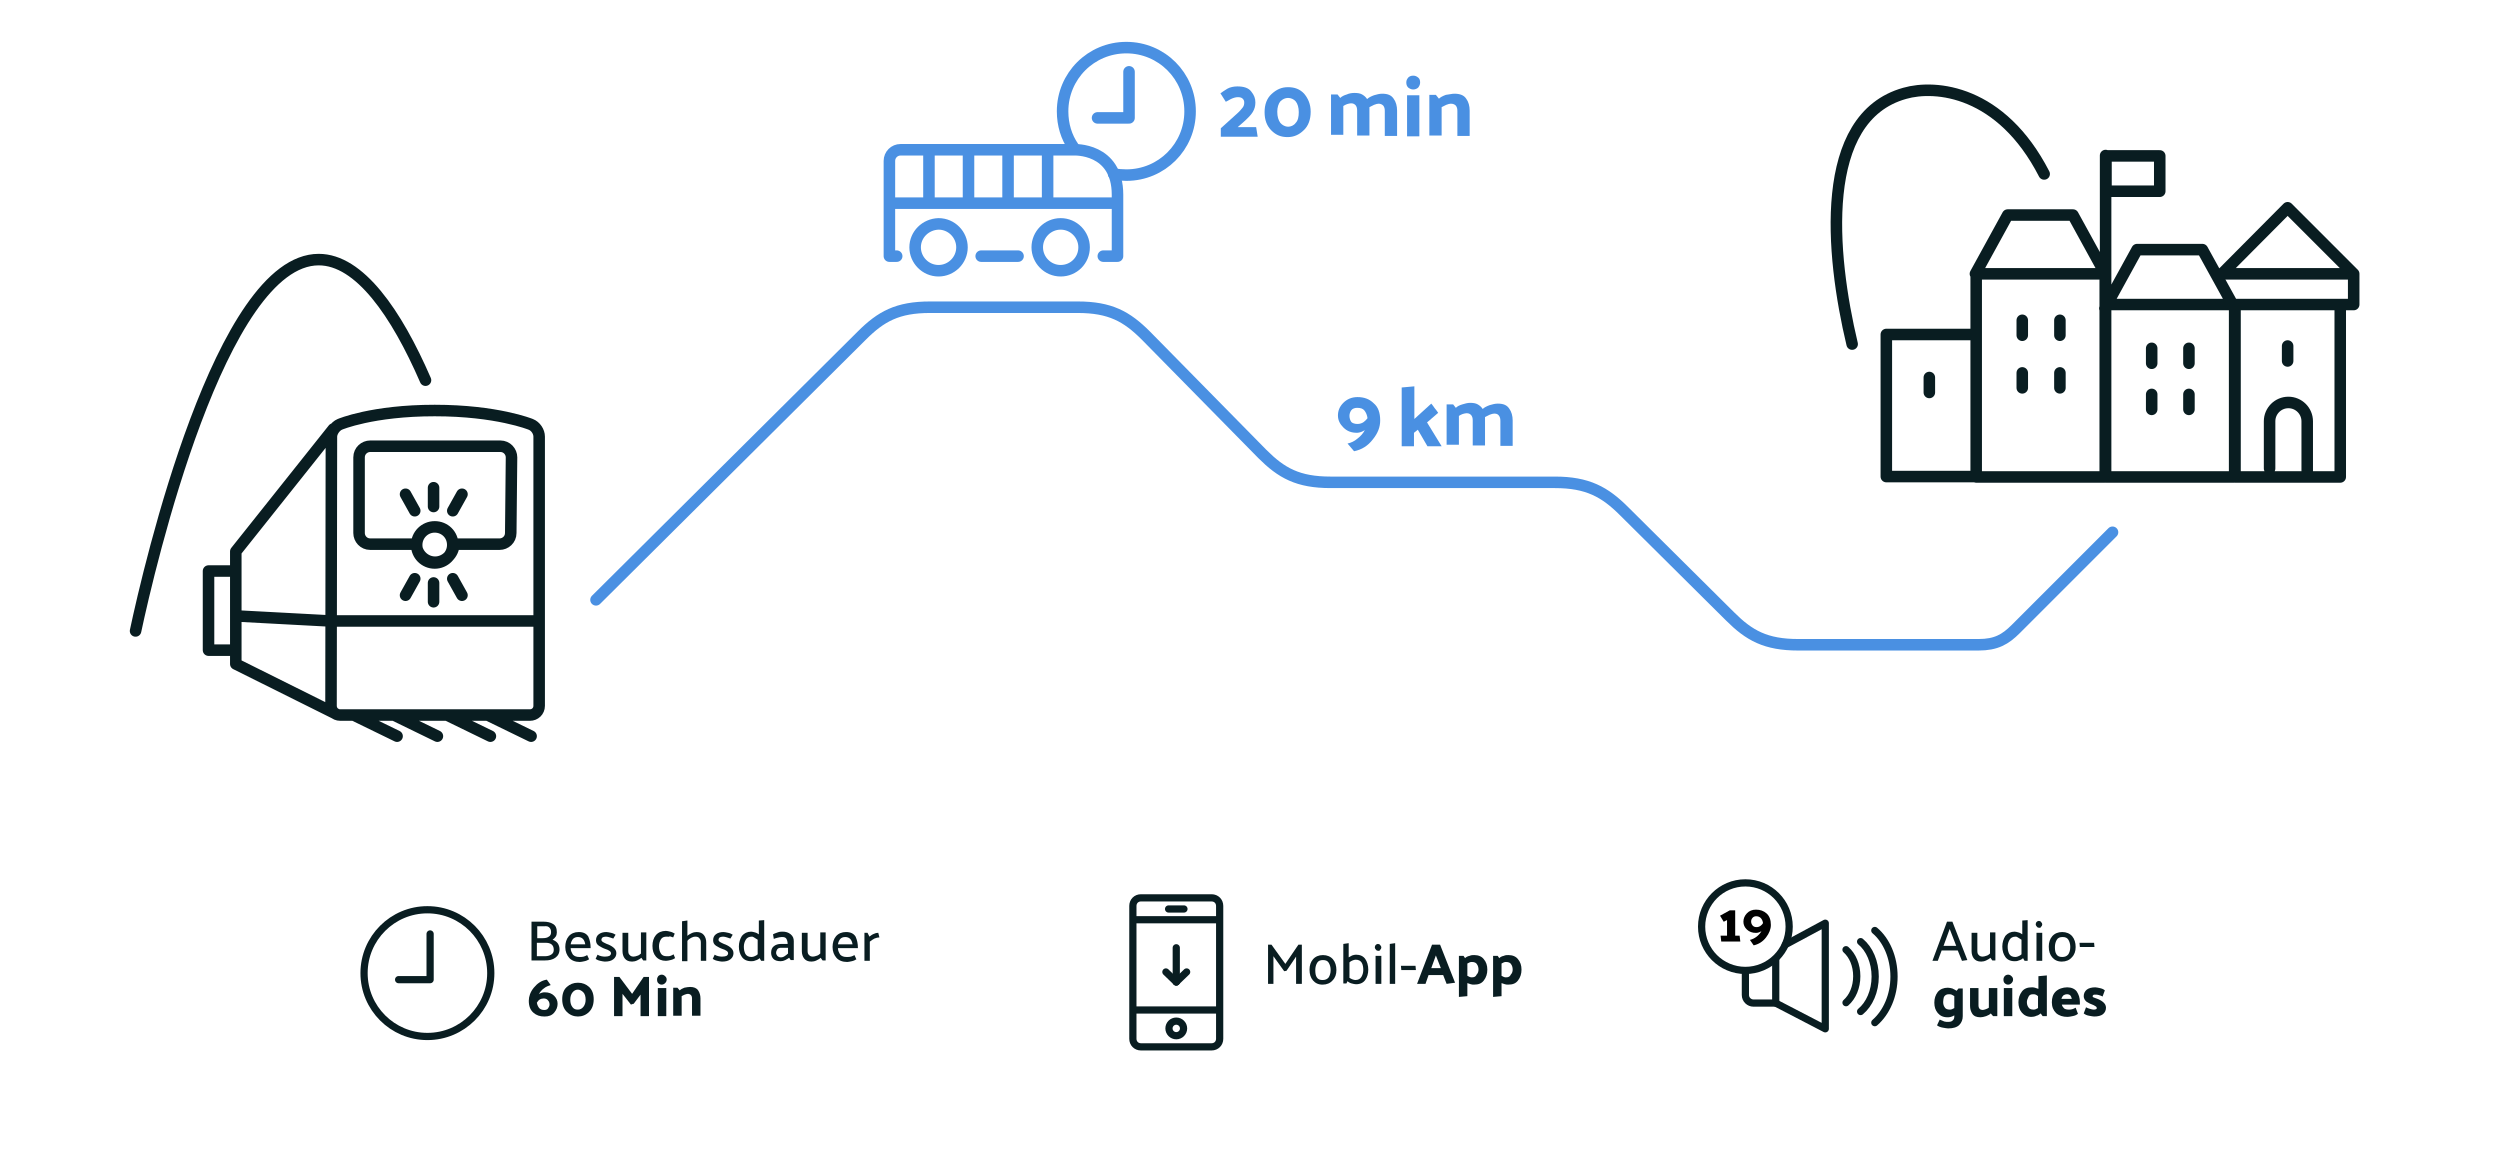 <?xml version="1.0" encoding="UTF-8"?><svg xmlns="http://www.w3.org/2000/svg" width="651" height="302.5" viewBox="0 0 651 302.5"><g id="Layer_1"><path d="M290,45.3c1,.2,2.2.3,3.3.3,9.2,0,16.6-7.4,16.6-16.6s-7.4-16.6-16.6-16.6-16.6,7.4-16.6,16.6c0,3.5,1,6.7,2.8,9.3" fill="none" stroke="#4a90e2" stroke-linecap="round" stroke-linejoin="round" stroke-width="3"/><polyline points="285.8 30.7 294 30.7 294 18.7" fill="none" stroke="#4a90e2" stroke-linecap="round" stroke-linejoin="round" stroke-width="3"/><path d="M609.4,124.2h-27.4v-44.9h27.4v44.9ZM581.9,79.3h-33.6v44.9h33.6v-44.9ZM548.2,71.3h-33.6v52.9h33.6v-52.9ZM514.6,87.1h-23.4v37h23.4v-37ZM579.7,79.3h33.2v-8h-33.2M612.9,71.3l-17.2-17.2-17.1,17.2M548.2,71.3l-8.4-15.3h-17l-8.4,15.3M581.6,79.7l-8.1-14.7h-17l-8.4,15.3M595.7,90.1v3.9M560.3,90.7v3.9M502.4,98.3v3.9M570,90.7v3.9M560.3,102.7v3.9M570,102.7v3.9M526.6,83.4v3.9M536.4,83.4v3.9M526.6,97.1v3.9M536.4,97.1v3.9M600.8,122.6v-12.9c0-2.7-2.2-4.9-4.9-4.9s-4.9,2.2-4.9,4.9v12.3M548.3,80.4v-39.9M562.4,40.6h-14v9.2h14v-9.2ZM532.3,45.3c-11.2-21.8-28.3-23.3-36.3-21-22.6,6.3-19.3,41.8-13.7,65.3" fill="none" stroke="#091d21" stroke-linecap="round" stroke-linejoin="round" stroke-width="3"/><path d="M133,138.8c0,1.7-1.4,2.9-2.9,2.9h-11.9c-.1,2.6-2.3,4.7-4.9,4.7s-4.8-2.1-4.9-4.7h-12c-1.7,0-2.9-1.4-2.9-2.9v-19.7c0-1.7,1.4-2.9,2.9-2.9h33.9c1.7,0,2.9,1.4,2.9,2.9l-.2,19.7h0ZM60.8,148.7h-6.5v20.6h6.5M61.4,143.6v29.3l25.9,12.9M86,161.7l-24.3-1.3M86.2,183.8c0,1.3,1,2.4,2.4,2.4h49.4c1.3,0,2.4-1,2.4-2.4v-70.1c0-1.3-.9-2.7-2.2-3.2,0,0-8.8-3.6-25-3.6-16.3,0-24.7,3.6-24.7,3.6-1.2.5-2.2,2-2.2,3.2l-.1,70.1h0ZM140,161.7h-53.3M113.2,137.2c-2.6,0-4.7,2.1-4.7,4.7s2.1,4.7,4.7,4.7,4.7-2.1,4.7-4.7c0-2.7-2.1-4.7-4.7-4.7ZM112.9,131.9v-4.9M117.9,133l2.4-4.3M108,133l-2.4-4.3M112.9,151.8v4.9M117.9,150.7l2.4,4.3M108,150.7l-2.4,4.3M61.4,143.6l25.4-31.9M92.1,186.2l11.3,5.5M102.6,186.2l11.3,5.5M116.4,186.2l11.3,5.5M127,186.2l11.3,5.5" fill="none" stroke="#091d21" stroke-linecap="round" stroke-linejoin="round" stroke-width="3"/><path d="M110.8,99c-7.6-17.5-17.2-31.4-27.8-31.4-25.5,0-44.1,79.8-47.7,96.7" fill="none" stroke="#091d21" stroke-linecap="round" stroke-linejoin="round" stroke-width="3"/><path d="M326.9,26.7c0,.9-.2,1.7-.7,2.5-.4.7-1.3,1.6-2.3,2.5l-1.6,1.4h4.8l.4,2.5h-9.6v-2.2l4.1-3.7c.7-.6,1.3-1.3,1.6-1.7s.4-.8.4-1.3c0-.4-.1-.7-.4-1s-.7-.4-1.3-.4c-.5,0-1.2.2-1.8.5s-1,.6-1.3.7l-1.4-2.2c.4-.3,1-.7,1.8-1.2.7-.4,1.7-.6,2.6-.6,1.7,0,2.9.4,3.6,1.3.8,1,1.1,1.8,1.1,2.9Z" fill="#4a90e2"/><path d="M335.4,22.7c1.7,0,3.1.5,4.2,1.7,1,1.2,1.7,2.7,1.7,4.7s-.6,3.7-1.8,4.8c-1.2,1.2-2.6,1.8-4.2,1.8-1.7,0-3-.5-4.2-1.7s-1.8-2.7-1.8-4.8c0-2,.6-3.6,1.8-4.7,1.3-1.2,2.6-1.8,4.3-1.8ZM335.4,33c.7,0,1.5-.3,2-1,.6-.6.8-1.6.8-2.8s-.3-2.2-.8-2.8-1.3-.9-2-.9-1.4.3-2,.9c-.5.6-.8,1.6-.8,2.7,0,1.3.3,2.2.8,2.9.5.6,1.3 1,2,1Z" fill="#4a90e2"/><path d="M359.9,24.4c1.5,0,2.4.4,3,1.3.6.8.9,1.9.9,3.1v6.6h-3.2v-6.5c0-.6-.1-1-.4-1.4-.3-.3-.7-.5-1.2-.5-.3,0-.7.1-1.2.3-.4.2-.8.4-1.2.6v7.4h-3.2v-6.5c0-.6-.1-1-.4-1.4-.3-.3-.6-.5-1.2-.5-.3,0-.6.1-1,.2-.3.1-.7.3-1,.5v7.5h-3.2v-10.5h1.7l.7.9c.4-.4,1-.7,1.7-.9.6-.3,1.4-.4,2-.4.8,0,1.5.1,2,.4.5.3.9.6,1.3,1.2.4-.4,1-.7,1.8-1,.7-.2,1.4-.4,2.1-.4Z" fill="#4a90e2"/><path d="M369.8,21.5c0,.5-.2.9-.5,1.3-.3.3-.8.5-1.3.5s-.9-.2-1.3-.5c-.3-.3-.5-.7-.5-1.3s.2-.9.5-1.3c.3-.3.7-.5,1.3-.5s.9.2,1.3.5.5.8.5,1.3ZM369.6,24.8v10.7h-3.2v-10.7h3.2Z" fill="#4a90e2"/><path d="M378.7,24.4c1.5,0,2.5.4,3.1,1.3.6.8.9,1.9.9,3.1v6.6h-3.2v-6.5c0-.6-.1-1-.4-1.4-.3-.3-.7-.5-1.3-.5-.3,0-.7.1-1.2.3-.4.2-.8.4-1.2.6v7.4h-3.2v-10.6h1.7l.8,1c.4-.4,1-.7,1.8-1,.9-.1,1.6-.3,2.2-.3Z" fill="#4a90e2"/><path d="M255.5,66.7h9.6M231.6,52.9h59.4M270.1,64.4c0,3.3,2.7,6.1,6.1,6.1s6.1-2.7,6.1-6.1c0-3.3-2.7-6.1-6.1-6.1s-6.1,2.8-6.1,6.1M270.1,64.4c0,3.3,2.7,6.1,6.1,6.1s6.1-2.7,6.1-6.1c0-3.3-2.7-6.1-6.1-6.1s-6.1,2.8-6.1,6.1ZM238.3,64.4c0,3.3,2.7,6.1,6.1,6.1,3.3,0,6.1-2.7,6.1-6.1,0-3.3-2.7-6.1-6.1-6.1-3.4.1-6.1,2.8-6.1,6.1M238.3,64.4c0,3.3,2.7,6.1,6.1,6.1,3.3,0,6.1-2.7,6.1-6.1,0-3.3-2.7-6.1-6.1-6.1-3.4.1-6.1,2.8-6.1,6.1ZM241.9,52.5v-13.5M252.2,52.5v-13.5M262.5,52.5v-13.5M272.8,52.5v-13.5M287.3,66.7h3.7v-16c0-12.3-11.4-11.7-11.4-11.7h-45.1c-1.6,0-2.9,1.3-2.9,2.9h0v24.8h1.9" fill="none" stroke="#4a90e2" stroke-linecap="round" stroke-linejoin="round" stroke-width="3"/><path d="M550.1,138.6l-25.2,25.2c-2.7,2.7-5.1,4.1-9.7,4.1h-46.9c-8.5,0-12.8-2.4-17.8-7.4l-27.6-27.4c-5-5-9.5-7.5-18-7.5h-58.4c-8.5,0-12.8-2.4-17.8-7.4l-30.3-30.8c-5-5-9.3-7.4-17.8-7.4h-38.4c-8.5,0-12.8,2.4-17.8,7.4l-69.2,68.8" fill="none" stroke="#4a90e2" stroke-linecap="round" stroke-miterlimit="10" stroke-width="3"/><path d="M350.9,115.5c.9-.2,1.8-.6,2.6-1.3.8-.6,1.5-1.4,1.9-2.2-.3.2-.7.4-1,.5s-.7.2-1,.2c-1.5,0-2.6-.4-3.6-1.4-.9-.9-1.4-1.9-1.4-3.1s.4-2.3,1.4-3.3c.9-.9,2.1-1.5,3.7-1.5,1.7,0,3.1.5,4.2,1.6,1.2,1,1.7,2.5,1.7,4.5,0,1.7-.6,3.3-1.9,4.9-1.3,1.7-2.9,2.7-4.9,3.1l-1.7-2ZM353.5,110.4c.6,0,1.2-.2,1.6-.5.4-.3.8-.7,1-1-.1-.8-.4-1.5-.8-2s-1-.7-1.9-.7c-.6,0-1.2.2-1.5.6-.3.4-.5.9-.5,1.5s.2,1.2.5,1.6c.3.3.9.5,1.6.5Z" fill="#4a90e2"/><path d="M368.3,100.6v8.5l4.4-4c.3.4.6.7.9,1.2.3.4.6.7.9,1.2l-2.9,2.5c.6,1,1.3,2.1,1.9,3.1s1.3,2.1,1.9,3.1h-3.7l-2.5-4.3c-.2.1-.3.3-.5.4-.2.1-.3.3-.5.4v3.5h-3.2v-15.3l3.3-.3Z" fill="#4a90e2"/><path d="M390,105.1c1.5,0,2.4.4,3,1.3.6.8.9,1.9.9,3.1v6.6h-3.2v-6.5c0-.6-.1-1-.4-1.4s-.7-.5-1.2-.5c-.3,0-.7.1-1.2.3-.4.2-.8.4-1.2.6v7.4h-3.2v-6.5c0-.6-.1-1-.4-1.4-.3-.3-.6-.5-1.2-.5-.3,0-.6.1-1,.2-.3.1-.7.3-1,.5v7.5h-3.2v-10.5h1.7l.7.9c.4-.4,1-.7,1.7-.9.6-.2,1.4-.4,2-.4.8,0,1.5.1,2,.4.5.3.9.6,1.3,1.2.4-.4,1-.7,1.8-1,.7-.2,1.4-.4,2.1-.4Z" fill="#4a90e2"/></g><g id="Legenda"><g isolation="isolate"><path d="M141.5,240c1,0,1.9.2,2.5.6.7.4,1,1.1,1,2.2,0,.4-.1.8-.3,1.1-.2.3-.5.6-.8.8.5.2,1,.5,1.3.9s.5,1,.5,1.6c0,1-.4,1.7-1.1,2.2-.7.5-1.6.7-2.7.7h-3.5v-10.1h3.1ZM141.4,241.2h-1.5v3.1h1.4c.7,0,1.2-.1,1.6-.4.4-.2.6-.6.6-1.2s-.2-1-.6-1.3-.9-.2-1.5-.2ZM142,245.5h-2.2v3.5h2c.7,0,1.2-.1,1.7-.4s.7-.7.7-1.3-.2-1.1-.6-1.4c-.4-.3-.9-.4-1.6-.4Z" fill="#091d21"/><path d="M153.8,246.9h-5.2c0,.7.3,1.2.6,1.7.4.4.9.6,1.7.6.4,0,.8,0,1.1-.1s.6-.2.9-.4l.5,1.1c-.3.2-.7.4-1.2.5s-.9.2-1.2.2c-1.2,0-2.2-.4-2.8-1.1s-1-1.6-1-2.8c0-1.1.3-2.1.9-2.8.6-.7,1.5-1.1,2.6-1.1,1.2,0,2,.4,2.5,1.2.4.9.6,1.8.6,3ZM152.4,245.9c-.1-.6-.3-1.1-.6-1.4s-.7-.5-1.3-.5-1,.2-1.3.5c-.3.4-.5.8-.6,1.4h3.8Z" fill="#091d21"/><path d="M159.7,244.4c-.3-.1-.6-.2-.9-.3s-.7-.2-1-.2c-.4,0-.7.1-.9.2-.2.2-.3.4-.3.6s.1.4.4.6c.3.2.6.3,1,.5.6.2,1.2.5,1.7.9s.8.9.8,1.5c0,.7-.3,1.2-.8,1.6s-1.2.6-2.2.6c-.3,0-.7-.1-1.2-.2s-.9-.3-1.2-.5l.5-1.1c.3.2.6.3,1,.4s.7.1,1,.1c.5,0,.9-.1,1.1-.2s.4-.4.4-.6c0-.3-.1-.5-.4-.7-.3-.2-.7-.4-1.1-.5-.6-.2-1.1-.5-1.6-.8s-.8-.8-.8-1.4c0-.7.2-1.2.7-1.6s1.2-.6,2-.6c.3,0,.7.1,1.2.2s.9.3,1.2.5l-.6,1Z" fill="#091d21"/><path d="M167,249.4c-.3.3-.7.5-1.1.7-.4.2-.9.3-1.3.3-.9,0-1.5-.3-1.9-.8s-.6-1.2-.6-1.9v-4.8h1.5v4.7c0,.5.1.9.4,1.1.2.3.6.4,1,.4.3,0,.6-.1.9-.2.4-.1.7-.3,1-.6v-5.5h1.4v7.3h-.8l-.5-.7Z" fill="#091d21"/><path d="M173.6,243.9c-.7,0-1.2.2-1.5.7s-.5,1.1-.5,1.8c0,.8.2,1.4.5,1.9s.8.7,1.5.7c.4,0,.8,0,1-.1.3-.1.5-.2.8-.4l.4,1c-.3.2-.7.4-1.2.5s-.8.2-1.2.2c-1.1,0-2-.4-2.6-1.1s-.9-1.6-.9-2.8c0-1.1.3-2.1.9-2.8.6-.7,1.5-1.1,2.6-1.1.3,0,.7.1,1.1.2.5.1.8.3,1.2.5l-.4,1c-.3-.1-.6-.2-.9-.3-.1.2-.4.1-.8.1Z" fill="#091d21"/><path d="M179,243.7c.3-.3.7-.5,1.1-.7.4-.2.9-.3,1.3-.3.9,0,1.5.3,1.9.8s.6,1.2.6,1.9v4.8h-1.4v-4.7c0-.5-.1-.9-.4-1.2-.2-.3-.6-.4-1.1-.4-.3,0-.6.1-1,.3-.4.2-.7.4-1,.8v5.3h-1.4v-10.4l1.4-.2v4h0Z" fill="#091d21"/><path d="M190.2,244.4c-.3-.1-.6-.2-.9-.3s-.7-.2-1-.2c-.4,0-.7.1-.9.2-.2.2-.3.4-.3.6s.1.4.4.6c.3.2.6.3,1,.5.6.2,1.2.5,1.7.9s.8.9.8,1.5c0,.7-.3,1.2-.8,1.6s-1.2.6-2.2.6c-.3,0-.7-.1-1.2-.2s-.9-.3-1.2-.5l.5-1.1c.3.2.6.3,1,.4s.7.1,1,.1c.5,0,.9-.1,1.1-.2s.4-.4.4-.6c0-.3-.1-.5-.4-.7-.3-.2-.7-.4-1.1-.5-.6-.2-1.1-.5-1.6-.8s-.8-.8-.8-1.4c0-.7.2-1.2.7-1.6s1.2-.6,2-.6c.3,0,.7.1,1.2.2s.9.3,1.2.5l-.6,1Z" fill="#091d21"/><path d="M199,239.6v10.6h-.8l-.4-.7c-.3.3-.7.5-1.1.6-.4.2-.8.2-1.1.2-1.1,0-1.9-.4-2.4-1.1s-.8-1.6-.8-2.7.3-2,.8-2.8c.6-.7,1.4-1.1,2.4-1.1.3,0,.6.1,1,.2s.7.3,1,.5v-3.6l1.4-.1ZM195.8,243.9c-.8,0-1.3.3-1.6.8s-.5,1.1-.5,1.8.1,1.3.4,1.9c.3.5.8.8,1.6.8.3,0,.6-.1.8-.2.3-.1.6-.3.8-.5v-3.8c-.3-.2-.6-.4-.8-.5s-.4-.3-.7-.3Z" fill="#091d21"/><path d="M201.3,243.3c.3-.2.7-.3,1.2-.5s1-.2,1.3-.2c.8,0,1.5.2,2.1.7s.8,1.1.8,1.8v4.9h-.8c-.1-.1-.1-.2-.2-.3-.1-.1-.1-.2-.2-.3-.3.2-.6.4-1,.6s-.8.3-1.2.3c-.9,0-1.5-.2-1.9-.6s-.6-1-.6-1.6c0-.7.2-1.3.7-1.7.5-.4,1.1-.6,1.9-.6h1.7c0-.5-.1-.9-.3-1.3s-.6-.5-1.2-.5c-.4,0-.8.1-1.2.2s-.7.2-.9.3l-.2-1.2ZM202.1,248.1c0,.3.1.5.3.8.2.2.5.4.9.4s.7-.1,1-.3c.3-.2.6-.4.9-.7v-1.5h-1.8c-.4,0-.8.1-1,.4-.1.2-.3.5-.3.9Z" fill="#091d21"/><path d="M213.7,249.4c-.3.3-.7.5-1.1.7-.4.2-.9.3-1.3.3-.9,0-1.5-.3-1.9-.8s-.6-1.2-.6-1.9v-4.8h1.5v4.7c0,.5.1.9.4,1.1.2.3.6.4,1,.4.3,0,.6-.1.9-.2.4-.1.7-.3,1-.6v-5.5h1.4v7.3h-.8l-.5-.7Z" fill="#091d21"/><path d="M223.4,246.9h-5.2c0,.7.3,1.2.6,1.7.4.4.9.6,1.7.6.4,0,.8,0,1.1-.1s.6-.2.9-.4l.5,1.1c-.3.2-.7.4-1.2.5s-.9.2-1.2.2c-1.2,0-2.2-.4-2.8-1.1s-1-1.6-1-2.8c0-1.1.3-2.1.9-2.8.6-.7,1.5-1.1,2.6-1.1,1.2,0,2,.4,2.5,1.2.4.9.6,1.8.6,3ZM222,245.9c-.1-.6-.3-1.1-.6-1.4s-.7-.5-1.3-.5-1,.2-1.3.5c-.3.4-.5.8-.6,1.4h3.8Z" fill="#091d21"/><path d="M225.1,250.2v-7.3h.8l.5,1c.3-.2.6-.5,1.1-.7.4-.2.8-.3,1.2-.3l.3,1.2c-.4,0-.8.1-1.3.3-.4.2-.8.5-1.2.8v5h-1.4Z" fill="#091d21"/><path d="M143.4,256.5c-.6.2-1.2.4-1.8.9-.6.4-1,1-1.3,1.5.2-.2.5-.3.8-.4s.5-.1.8-.1c1,0,1.8.3,2.4.9.6.6.9,1.3.9,2.1s-.3,1.6-.9,2.3c-.6.7-1.4,1-2.5,1-1.2,0-2.1-.3-2.9-1s-1.2-1.7-1.2-3.1c0-1.1.4-2.3,1.3-3.4s2-1.9,3.4-2.1l1,1.4ZM141.6,260c-.4,0-.8.1-1.1.3-.3.2-.5.5-.7.8.1.6.3,1,.6,1.4.3.3.7.5,1.3.5.4,0,.8-.1,1-.4s.4-.6.4-1-.1-.8-.4-1.1c-.2-.3-.6-.5-1.1-.5Z" fill="#091d21"/><path d="M150.5,255.9c1.2,0,2.1.4,2.9,1.1.8.8,1.2,1.8,1.2,3.2s-.4,2.5-1.2,3.3-1.8,1.2-2.9,1.2-2.1-.4-2.9-1.2c-.8-.8-1.2-1.9-1.2-3.3s.4-2.5,1.2-3.2,1.7-1.1,2.9-1.1ZM150.5,262.9c.5,0,1-.2,1.4-.7s.6-1.1.6-1.9-.2-1.5-.6-1.9c-.4-.4-.9-.7-1.4-.7s-1,.2-1.4.7-.6,1.1-.6,1.9c0,.9.2,1.5.6,2s.8.6,1.4.6Z" fill="#091d21"/><path d="M164.3,261.6l-2.2-2.8v5.8h-2.2v-10.2h1.4l3.3,4.4c.5-.7,1-1.5,1.5-2.2s1-1.5,1.5-2.2h1.4v10.2h-2.2v-5.6c-.3.4-.6.8-.9,1.2-.3.4-.6.8-.9,1.2-.1,0-.3,0-.4.1,0,0-.1,0-.3.1Z" fill="#091d21"/><path d="M173.6,255.1c0,.3-.1.6-.4.9-.2.2-.5.4-.9.4-.3,0-.6-.1-.9-.4-.2-.2-.3-.5-.3-.9s.1-.6.3-.9c.2-.2.5-.4.9-.4.3,0,.6.1.9.4s.4.5.4.9ZM173.5,257.3v7.3h-2.2v-7.3h2.2Z" fill="#091d21"/><path d="M179.7,257c1,0,1.7.3,2.1.9.4.6.6,1.3.6,2.1v4.5h-2.2v-4.5c0-.4-.1-.7-.3-.9s-.5-.3-.8-.3c-.2,0-.5.1-.8.2s-.6.3-.8.4v5.1h-2.2v-7.3h1.1l.6.7c.3-.3.7-.5,1.2-.7.6-.1,1-.2,1.5-.2Z" fill="#091d21"/></g><path d="M111.3,236.9c-9.1,0-16.5,7.4-16.5,16.5s7.4,16.5,16.5,16.5,16.5-7.4,16.5-16.5-7.4-16.5-16.5-16.5Z" fill="none" stroke="#091d21" stroke-linecap="round" stroke-linejoin="round" stroke-width="1.88"/><polyline points="103.8 255.1 112 255.1 112 243.2" fill="none" stroke="#091d21" stroke-linecap="round" stroke-linejoin="round" stroke-width="1.88"/><path d="M297.1,233.8c-1.2,0-2.1.9-2.1,2.1v34.6c0,1.2.9,2.1,2.1,2.1h18.4c1.2,0,2.1-.9,2.1-2.1v-34.6c0-1.2-.9-2.1-2.1-2.1h-18.4Z" fill="none" stroke="#091d21" stroke-linecap="round" stroke-linejoin="round" stroke-width="1.88"/><line x1="295.2" y1="239.5" x2="317.4" y2="239.5" fill="none" stroke="#091d21" stroke-linecap="round" stroke-linejoin="round" stroke-width="1.88"/><line x1="304.3" y1="236.7" x2="308.3" y2="236.7" fill="none" stroke="#091d21" stroke-linecap="round" stroke-linejoin="round" stroke-width="1.88"/><line x1="295.3" y1="263" x2="317.3" y2="263" fill="none" stroke="#091d21" stroke-linecap="round" stroke-linejoin="round" stroke-width="1.88"/><circle cx="306.3" cy="267.8" r="1.9" fill="none" stroke="#091d21" stroke-linecap="round" stroke-linejoin="round" stroke-width="1.88"/><line x1="306.3" y1="246.8" x2="306.3" y2="255.7" fill="none" stroke="#091d21" stroke-linecap="round" stroke-linejoin="round" stroke-width="1.88"/><line x1="309" y1="253.1" x2="306.3" y2="255.7" fill="none" stroke="#091d21" stroke-linecap="round" stroke-linejoin="round" stroke-width="1.88"/><line x1="303.6" y1="253.1" x2="306.3" y2="255.7" fill="none" stroke="#091d21" stroke-linecap="round" stroke-linejoin="round" stroke-width="1.88"/><g isolation="isolate"><path d="M334.4,252.9l-2.8-3.9v7.2h-1.4v-10.2h.9l3.6,5,3.4-5h.9v10.2h-1.5v-7.1l-2.5,3.7-.6.1Z" fill="#091d21"/><path d="M344.4,256.4c-1.1,0-1.9-.4-2.5-1.1s-.9-1.6-.9-2.8c0-1.1.3-2,.9-2.7.6-.7,1.5-1.1,2.6-1.1s2,.4,2.6,1.1.9,1.7.9,2.8-.3,2-1,2.7c-.6.7-1.5,1.1-2.6,1.1ZM346.5,252.6c0-.8-.2-1.4-.5-1.9s-.8-.7-1.5-.7-1.2.2-1.5.7-.5,1.1-.5,1.9.1,1.5.4,1.9c.3.5.8.7,1.5.7s1.2-.2,1.6-.7c.3-.5.5-1.1.5-1.9Z" fill="#091d21"/><path d="M349.8,256.2v-10.4l1.4-.2v3.7c.3-.2.6-.3.9-.5.3-.1.7-.2,1-.2,1.1,0,1.9.4,2.4,1.1s.8,1.7.8,2.8-.3,2-.8,2.7-1.3,1.1-2.4,1.1c-.3,0-.7-.1-1.1-.2-.4-.1-.8-.3-1.1-.6l-.3.6h-.8v.1ZM351.3,254.5c.2.2.5.4.8.5s.6.2.8.2c.8,0,1.3-.3,1.6-.8s.5-1.1.5-1.8-.1-1.4-.4-1.9c-.3-.5-.8-.8-1.6-.8-.3,0-.5.1-.8.2s-.6.3-.8.5v3.9h-.1Z" fill="#091d21"/><path d="M358.9,247.6c-.2,0-.5-.1-.6-.3-.2-.2-.3-.4-.3-.6s.1-.5.2-.6c.2-.2.4-.3.6-.3s.5.1.6.3c.2.2.3.4.3.6s-.1.5-.3.6c0,.2-.2.3-.5.3ZM358.2,256.2v-7.3h1.5v7.3h-1.5Z" fill="#091d21"/><path d="M361.9,256.2v-10.4l1.4-.2v10.6h-1.4Z" fill="#091d21"/><path d="M368.7,252.6h-3.8l-.1-1.1h3.8l.1,1.1Z" fill="#091d21"/><path d="M375,246l3.9,9.9-2.2.3-.9-2.3h-3.8l-.8,2.3h-2.2l3.9-10.2h2.1ZM373.9,248.8l-1.2,3.3h2.5l-1.3-3.3Z" fill="#091d21"/><path d="M380,248.9h1.1l.4.6c.3-.3.7-.5,1.2-.6.4-.2.8-.2,1.2-.2,1.1,0,2,.4,2.5,1.1.6.7.9,1.6.9,2.7s-.3,2-.9,2.8-1.4,1.1-2.6,1.1c-.2,0-.5,0-.8-.1s-.6-.2-.9-.3v3.4l-2.2.2v-10.7h.1ZM385,252.5c0-.5-.1-1-.4-1.4-.2-.4-.7-.6-1.3-.6-.2,0-.4,0-.6.1-.2.1-.4.2-.6.3v3.2c.2.1.4.2.6.3s.4.1.6.1c.6,0,1-.2,1.2-.7.4-.4.5-.9.5-1.3Z" fill="#091d21"/><path d="M388.9,248.9h1.1l.4.6c.3-.3.7-.5,1.2-.6.4-.2.8-.2,1.2-.2,1.1,0,2,.4,2.5,1.1.6.7.9,1.6.9,2.7s-.3,2-.9,2.8-1.4,1.1-2.6,1.1c-.2,0-.5,0-.8-.1s-.6-.2-.9-.3v3.4l-2.2.2v-10.7h.1ZM393.9,252.5c0-.5-.1-1-.4-1.4-.2-.4-.7-.6-1.3-.6-.2,0-.4,0-.6.1-.2.1-.4.2-.6.3v3.2c.2.1.4.2.6.3s.4.1.6.1c.6,0,1-.2,1.2-.7.4-.4.5-.9.5-1.3Z" fill="#091d21"/></g><path d="M454.5,252.9v6.2c0,1.2,1,2.1,2.1,2.1h5.8l12.9,6.7v-27.5l-10.4,5.6" fill="none" stroke="#091d21" stroke-linecap="round" stroke-linejoin="round" stroke-width="1.88"/><line x1="462.4" y1="249.9" x2="462.4" y2="261.2" fill="none" stroke="#091d21" stroke-linecap="round" stroke-linejoin="round" stroke-width="1.88"/><path d="M488.2,266.3c3-2.6,5-7,5-12h0c0-5-2-9.5-5-12" fill="none" stroke="#091d21" stroke-linecap="round" stroke-linejoin="round" stroke-width="1.88"/><path d="M484.5,263.4c2.3-1.9,3.8-5.3,3.8-9.1h0c0-3.8-1.5-7.2-3.8-9.1" fill="none" stroke="#091d21" stroke-linecap="round" stroke-linejoin="round" stroke-width="1.88"/><path d="M480.7,261.1c1.7-1.5,2.8-4,2.8-6.9h0c0-2.9-1.1-5.4-2.8-6.9" fill="none" stroke="#091d21" stroke-linecap="round" stroke-linejoin="round" stroke-width="1.88"/><circle cx="454.5" cy="241.3" r="11.4" fill="none" stroke="#091d21" stroke-linecap="round" stroke-linejoin="round" stroke-width="1.88"/><g isolation="isolate"><path d="M508.4,240l3.9,10-1.4.2-1.1-2.7h-4.2l-1,2.7h-1.4l3.8-10.2h1.4ZM507.7,241.9l-1.6,4.4h3.3l-1.7-4.4Z" fill="#091d21"/><path d="M518.3,249.4c-.3.3-.7.5-1.1.7s-.9.3-1.3.3c-.9,0-1.5-.3-1.9-.8s-.6-1.2-.6-1.9v-4.8h1.5v4.7c0,.5.1.9.4,1.1.2.3.6.4,1,.4.3,0,.6-.1.9-.2.4-.1.7-.3,1-.6v-5.5h1.4v7.3h-.8l-.5-.7Z" fill="#091d21"/><path d="M528,239.6v10.6h-.8l-.4-.7c-.3.3-.7.5-1.1.6-.4.2-.8.2-1.1.2-1.1,0-1.9-.4-2.4-1.1s-.8-1.6-.8-2.7.3-2,.8-2.8c.6-.7,1.4-1.1,2.4-1.1.3,0,.6.1,1,.2s.7.3,1,.5v-3.6l1.4-.1ZM524.9,243.9c-.8,0-1.3.3-1.6.8-.3.5-.5,1.1-.5,1.8s.1,1.3.4,1.9c.3.5.8.8,1.6.8.3,0,.6-.1.8-.2.3-.1.6-.3.8-.5v-3.8c-.3-.2-.6-.4-.8-.5s-.4-.3-.7-.3Z" fill="#091d21"/><path d="M531,241.6c-.2,0-.5-.1-.6-.3-.2-.2-.3-.4-.3-.6s.1-.5.2-.6c.2-.2.4-.3.6-.3s.5.1.6.3c.2.2.3.4.3.6s-.1.5-.3.6c0,.2-.2.3-.5.3ZM530.3,250.2v-7.3h1.5v7.3h-1.5Z" fill="#091d21"/><path d="M536.9,250.4c-1.1,0-1.9-.4-2.5-1.1s-.9-1.6-.9-2.8c0-1.1.3-2,.9-2.7s1.5-1.1,2.6-1.1,2,.4,2.6,1.1.9,1.7.9,2.8-.3,2-1,2.7c-.6.7-1.5,1.1-2.6,1.1ZM539.1,246.6c0-.8-.2-1.4-.5-1.9s-.8-.7-1.5-.7-1.2.2-1.5.7-.5,1.1-.5,1.9.1,1.5.4,1.9c.3.5.8.7,1.5.7s1.2-.2,1.6-.7c.3-.5.5-1.1.5-1.9Z" fill="#091d21"/><path d="M545.4,246.6h-3.8l-.1-1.1h3.8l.1,1.1Z" fill="#091d21"/><path d="M511.1,257.3v7.3c0,.9-.3,1.7-.9,2.3-.6.6-1.6.9-2.9.9-.3,0-.8-.1-1.4-.2s-1.1-.3-1.5-.6l.7-1.5c.5.2.9.4,1.2.5.3.1.7.1,1,.1.5,0,1-.1,1.2-.4.3-.2.4-.6.4-1v-.3c-.3.2-.6.3-.9.4s-.6.1-.9.1c-1.1,0-1.9-.4-2.5-1.1s-.9-1.6-.9-2.7.3-2,.9-2.8c.6-.7,1.5-1.1,2.6-1.1.4,0,.8.1,1.2.2.4.2.8.4,1.1.6l.5-.6h1.1v-.1ZM506,260.9c0,.5.1,1,.4,1.4.2.4.7.6,1.3.6.2,0,.4,0,.6-.1s.4-.2.6-.3v-3.1c-.2-.1-.4-.3-.7-.4-.2-.1-.5-.1-.7-.1-.6,0-1,.2-1.3.7-.1.4-.2.8-.2,1.3Z" fill="#091d21"/><path d="M515.7,264.9c-1,0-1.7-.3-2.1-.9s-.6-1.3-.6-2.1v-4.6h2.2v4.5c0,.4.1.7.3.9.2.2.5.3.8.3.2,0,.5-.1.8-.2s.5-.2.8-.4v-5.1h2.2v7.3h-1.1l-.6-.7c-.3.3-.7.5-1.2.7-.6.2-1.1.3-1.5.3Z" fill="#091d21"/><path d="M524.2,255.1c0,.3-.1.6-.4.9-.2.2-.5.4-.9.4-.3,0-.6-.1-.9-.4-.2-.2-.3-.5-.3-.9s.1-.6.3-.9c.2-.2.5-.4.9-.4.3,0,.6.1.9.4s.4.5.4.9ZM524,257.3v7.3h-2.2v-7.3h2.2Z" fill="#091d21"/><path d="M533,254v10.6h-1.1l-.5-.7c-.3.2-.6.5-1.1.6-.4.2-.9.3-1.3.3-1.1,0-1.9-.4-2.5-1.1s-.9-1.6-.9-2.7.3-2,.9-2.8,1.5-1.1,2.6-1.1c.2,0,.5,0,.8.1s.6.2.9.3v-3.3l2.2-.2ZM529.5,262.9c.2,0,.4,0,.6-.1s.4-.2.6-.3v-3.1c-.2-.2-.4-.3-.6-.4s-.5-.1-.7-.1c-.6,0-1,.2-1.2.7-.2.4-.4.9-.4,1.3,0,.5.1,1,.4,1.4.2.4.7.6,1.3.6Z" fill="#091d21"/><path d="M538.3,257.1c1.1,0,2,.4,2.5,1.1.5.8.8,1.6.8,2.7v.7h-4.7c.1.4.3.7.6,1,.3.2.7.3,1.2.3.3,0,.6,0,.9-.1s.6-.2.9-.4l.6,1.6c-.4.3-.8.5-1.4.6-.5.1-1,.2-1.3.2-1.2,0-2.2-.3-3-1-.7-.7-1.1-1.6-1.1-2.8s.3-2.1,1-2.8,1.9-1.1,3-1.1ZM538.2,258.9c-.3,0-.6.1-.9.3-.2.2-.4.5-.5.9h2.7c-.1-.4-.2-.7-.4-.9-.2-.2-.5-.3-.9-.3Z" fill="#091d21"/><path d="M545.9,260c.6.2,1.2.5,1.7.9s.8.9.8,1.5c0,.7-.3,1.3-.8,1.7-.5.4-1.3.6-2.3.6-.3,0-.7-.1-1.3-.2-.6-.1-1-.3-1.4-.6l.6-1.6c.3.2.7.3,1,.4.4.1.7.2.9.2.3,0,.5,0,.7-.1s.2-.2.2-.3c0-.2-.1-.3-.2-.4-.2-.1-.4-.2-.7-.4-.6-.2-1.2-.5-1.7-.8-.5-.4-.8-.9-.8-1.5,0-.7.3-1.3.8-1.7.5-.4,1.3-.6,2.2-.6.3,0,.7.1,1.2.2s1,.3,1.3.6l-.6,1.6c-.3-.2-.7-.3-1-.4s-.6-.1-.9-.1c-.2,0-.4,0-.5.1s-.2.2-.2.3c0,.1.1.2.2.3.2.1.5.2.8.3Z" fill="#091d21"/></g><path d="M448.039,243.647h1.68v-4.077l-.861.459-.961-1.579,2.526-1.393h1.421v6.59h1.148c.038.258.069.517.094.775.023.258.055.512.094.76h-4.968l-.173-1.535Z"/><path d="M455.678,244.752c.611-.144,1.191-.424,1.736-.84s.967-.897,1.264-1.443c-.221.144-.455.256-.703.338-.25.081-.488.121-.719.121-.957,0-1.742-.287-2.353-.861-.613-.574-.92-1.258-.92-2.053,0-.812.303-1.54.905-2.182.603-.641,1.392-.962,2.368-.962,1.101,0,2.022.333,2.764.998s1.113,1.657,1.113,2.978c0,1.081-.417,2.165-1.25,3.251-.832,1.087-1.908,1.778-3.229,2.075l-.976-1.421ZM457.385,241.421c.402,0,.754-.11,1.056-.33s.519-.46.653-.718c-.086-.555-.28-.99-.582-1.307-.301-.315-.701-.474-1.198-.474-.411,0-.734.142-.969.424-.235.282-.352.591-.352.926,0,.383.12.726.359,1.026.239.302.584.452,1.033.452Z"/></g></svg>